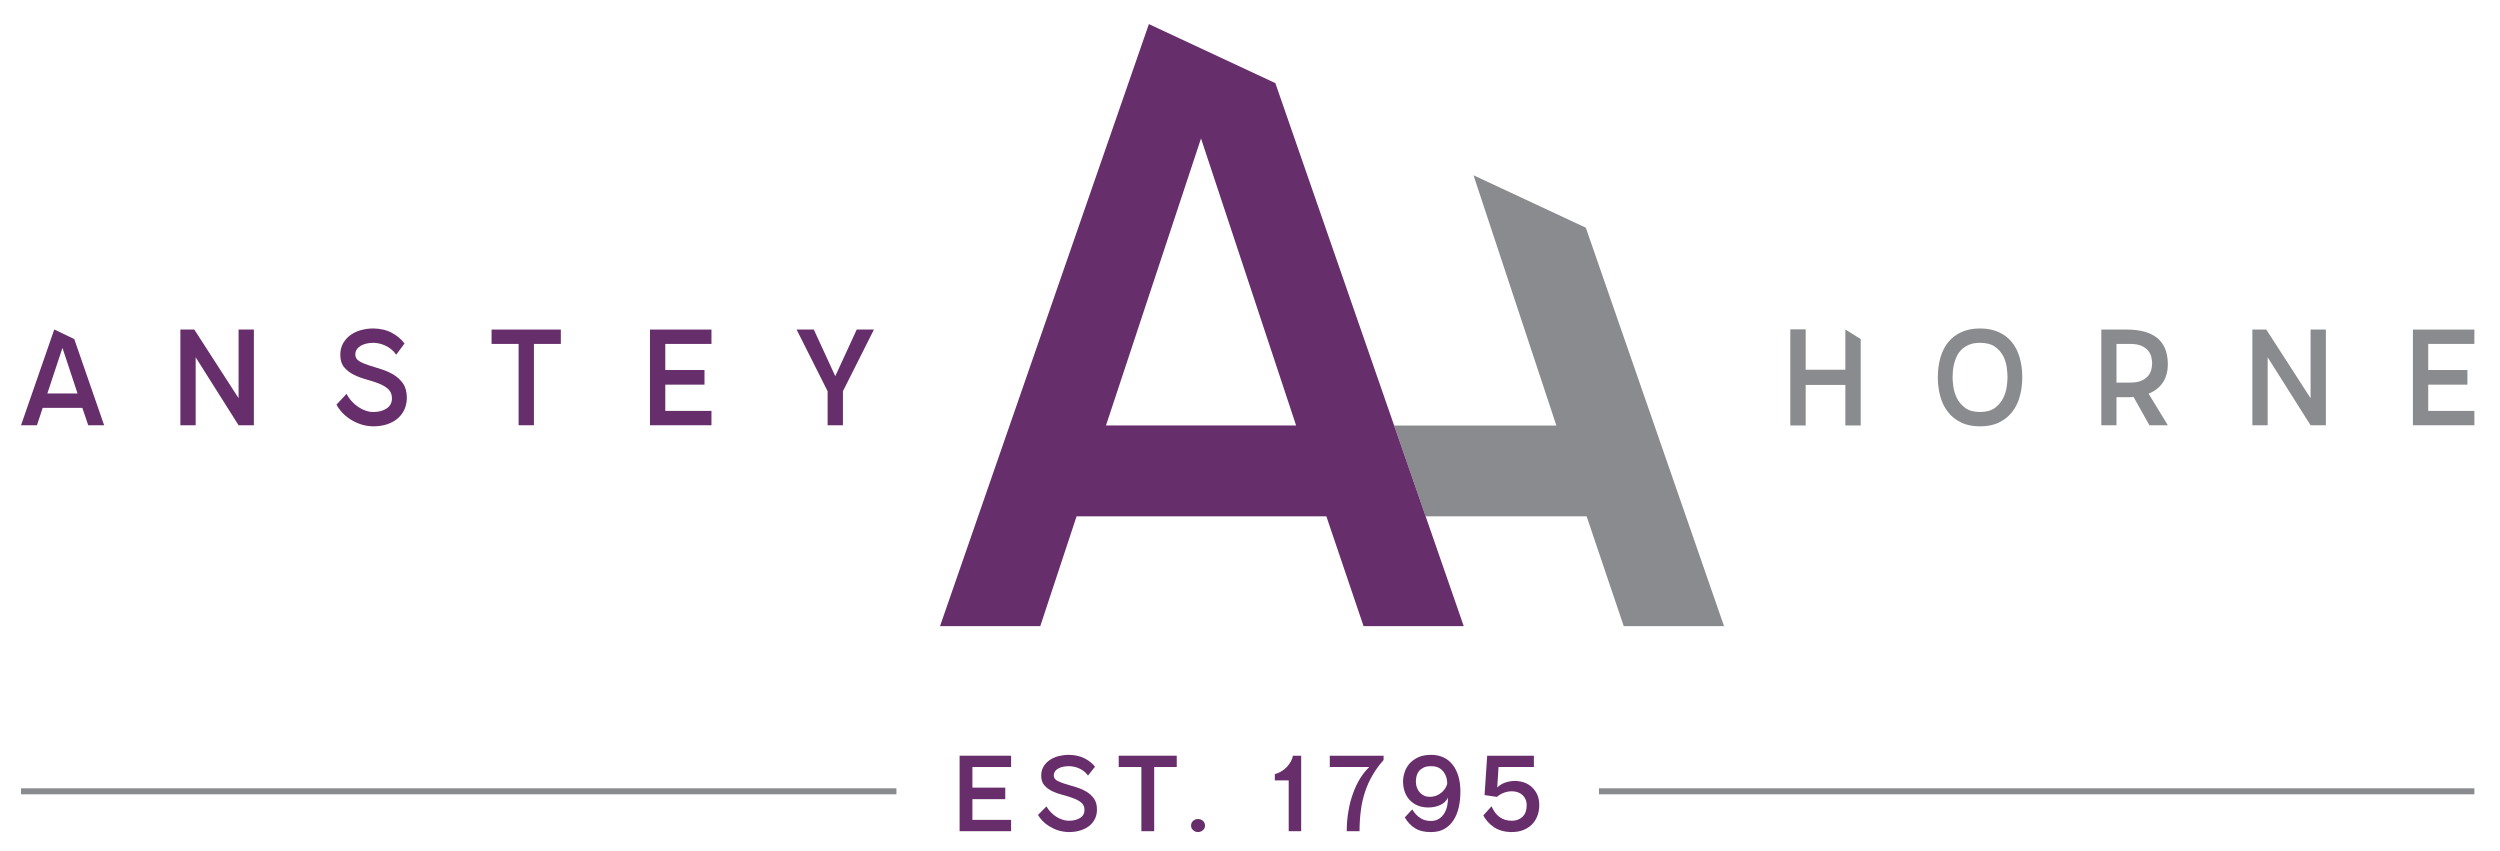 <?xml version="1.0" encoding="UTF-8" standalone="no"?>
<!DOCTYPE svg PUBLIC "-//W3C//DTD SVG 1.1//EN" "http://www.w3.org/Graphics/SVG/1.1/DTD/svg11.dtd">
<svg width="100%" height="100%" viewBox="0 0 1909 650" version="1.1" xmlns="http://www.w3.org/2000/svg" xmlns:xlink="http://www.w3.org/1999/xlink" xml:space="preserve" xmlns:serif="http://www.serif.com/" style="fill-rule:evenodd;clip-rule:evenodd;stroke-miterlimit:2;">
    <g id="Artboard1" transform="matrix(0.99,0,0,0.943,-285.946,-251.368)">
        <rect x="288.693" y="266.614" width="1927.21" height="688.611" style="fill:none;"/>
        <g transform="matrix(4.207,0,0,4.419,-20.59,-57.285)">
            <path d="M258.927,213.839L258.927,211.763L249.482,211.763L249.482,225.597L258.927,225.597L258.927,223.522L251.833,223.522L251.833,219.728L257.856,219.728L257.856,217.613L251.833,217.613L251.833,213.839L258.927,213.839Z" style="fill:rgb(104,46,108);fill-rule:nonzero;"/>
            <path d="M263.859,222.613C264.048,222.949 264.299,223.305 264.656,223.681C265.013,224.056 265.433,224.392 265.915,224.688C266.398,224.985 266.923,225.242 267.531,225.439C268.14,225.637 268.791,225.736 269.483,225.756C270.302,225.756 271.036,225.657 271.687,225.439C272.337,225.222 272.883,224.945 273.324,224.57C273.765,224.194 274.1,223.76 274.331,223.265C274.562,222.752 274.667,222.218 274.667,221.625C274.667,220.775 274.478,220.084 274.079,219.57C273.681,219.036 273.198,218.601 272.61,218.285C272.023,217.949 271.393,217.692 270.721,217.495C270.029,217.297 269.399,217.099 268.812,216.922C268.224,216.744 267.741,216.546 267.343,216.329C266.944,216.092 266.755,215.775 266.755,215.38C266.755,215.084 266.839,214.827 267.007,214.609C267.154,214.392 267.364,214.214 267.636,214.076C267.888,213.937 268.182,213.839 268.518,213.779C268.833,213.72 269.168,213.68 269.504,213.68C269.798,213.68 270.113,213.72 270.428,213.779C270.742,213.839 271.057,213.937 271.372,214.076C271.687,214.214 271.981,214.392 272.274,214.609C272.547,214.827 272.799,215.084 273.03,215.4L274.31,213.779C273.828,213.167 273.177,212.653 272.379,212.238C271.561,211.823 270.617,211.625 269.504,211.605C268.896,211.605 268.287,211.684 267.678,211.823C267.07,211.981 266.524,212.218 266.041,212.534C265.559,212.85 265.181,213.246 264.887,213.72C264.593,214.214 264.446,214.767 264.446,215.42C264.446,216.171 264.635,216.763 265.034,217.198C265.433,217.653 265.915,218.009 266.503,218.285C267.091,218.562 267.72,218.779 268.413,218.957C269.105,219.135 269.735,219.333 270.323,219.55C270.91,219.767 271.393,220.024 271.792,220.36C272.191,220.696 272.379,221.131 272.379,221.704C272.379,222.337 272.107,222.831 271.582,223.167C271.036,223.503 270.344,223.681 269.504,223.681C269.126,223.681 268.749,223.621 268.35,223.483C267.951,223.364 267.573,223.186 267.217,222.949C266.86,222.732 266.524,222.455 266.209,222.119C265.894,221.803 265.622,221.447 265.412,221.052L263.859,222.613Z" style="fill:rgb(104,46,108);fill-rule:nonzero;"/>
            <path d="M282.81,225.598L285.16,225.598L285.16,213.839L289.295,213.839L289.295,211.763L278.654,211.763L278.654,213.839L282.81,213.839L282.81,225.598Z" style="fill:rgb(104,46,108);fill-rule:nonzero;"/>
            <path d="M294.101,223.7C293.849,223.483 293.534,223.364 293.178,223.364C292.842,223.364 292.548,223.483 292.296,223.7C292.044,223.937 291.918,224.234 291.918,224.57C291.918,224.906 292.044,225.183 292.296,225.4C292.548,225.637 292.842,225.756 293.178,225.756C293.534,225.756 293.849,225.637 294.101,225.4C294.353,225.183 294.479,224.906 294.479,224.57C294.479,224.234 294.353,223.937 294.101,223.7Z" style="fill:rgb(104,46,108);fill-rule:nonzero;"/>
            <path d="M310.596,211.763C310.533,212.119 310.407,212.475 310.218,212.811C310.03,213.167 309.778,213.503 309.505,213.799C309.211,214.115 308.875,214.392 308.497,214.609C308.12,214.847 307.721,215.024 307.28,215.123L307.28,216.289L309.82,216.289L309.82,225.598L312.107,225.598L312.107,211.763L310.596,211.763Z" style="fill:rgb(104,46,108);fill-rule:nonzero;"/>
            <path d="M322.811,225.598C322.811,224.194 322.895,222.91 323.063,221.704C323.21,220.518 323.483,219.392 323.839,218.325C324.196,217.277 324.637,216.269 325.204,215.321C325.749,214.372 326.421,213.443 327.218,212.554L327.218,211.763L317.354,211.763L317.354,213.839L324.595,213.839C323.986,214.412 323.441,215.084 322.937,215.894C322.433,216.704 321.993,217.613 321.636,218.621C321.258,219.629 320.964,220.716 320.775,221.902C320.565,223.068 320.461,224.313 320.461,225.598L322.811,225.598Z" style="fill:rgb(104,46,108);fill-rule:nonzero;"/>
            <path d="M337.649,220.775C338.299,220.479 338.74,220.024 339.013,219.451C339.034,219.926 338.992,220.42 338.887,220.914C338.782,221.428 338.614,221.882 338.362,222.297C338.111,222.712 337.775,223.068 337.376,223.325C336.977,223.582 336.474,223.72 335.886,223.72C335.13,223.72 334.48,223.542 333.955,223.187C333.409,222.851 332.906,222.317 332.465,221.605L331.101,223.068C331.626,223.957 332.255,224.629 333.032,225.084C333.808,225.558 334.774,225.775 335.949,225.756C336.893,225.756 337.691,225.558 338.362,225.183C339.034,224.807 339.58,224.273 340.02,223.602C340.461,222.949 340.776,222.159 340.986,221.27C341.196,220.38 341.301,219.412 341.301,218.364C341.301,217.297 341.175,216.349 340.923,215.499C340.671,214.669 340.314,213.957 339.852,213.384C339.391,212.811 338.824,212.356 338.173,212.06C337.502,211.764 336.767,211.605 335.949,211.605C334.983,211.605 334.165,211.764 333.514,212.08C332.864,212.396 332.318,212.791 331.919,213.265C331.521,213.76 331.227,214.273 331.059,214.847C330.87,215.42 330.786,215.953 330.786,216.467C330.786,217.159 330.891,217.811 331.101,218.384C331.311,218.977 331.626,219.491 332.024,219.906C332.423,220.321 332.906,220.657 333.472,220.894C334.039,221.131 334.69,221.25 335.403,221.25C336.243,221.25 336.998,221.092 337.649,220.775ZM337.376,213.997C337.754,214.214 338.048,214.491 338.278,214.807C338.509,215.143 338.656,215.479 338.761,215.854C338.845,216.23 338.887,216.586 338.887,216.922C338.824,217.159 338.719,217.416 338.551,217.692C338.383,217.969 338.173,218.226 337.901,218.463C337.628,218.7 337.313,218.898 336.956,219.056C336.578,219.214 336.159,219.293 335.697,219.293C335.256,219.293 334.858,219.214 334.543,219.036C334.228,218.858 333.955,218.641 333.745,218.364C333.535,218.107 333.388,217.811 333.284,217.475C333.179,217.139 333.137,216.823 333.137,216.487C333.137,216.151 333.179,215.835 333.263,215.499C333.346,215.163 333.493,214.866 333.703,214.59C333.913,214.333 334.207,214.115 334.564,213.937C334.92,213.76 335.361,213.681 335.907,213.681C336.495,213.681 336.977,213.779 337.376,213.997Z" style="fill:rgb(104,46,108);fill-rule:nonzero;"/>
            <path d="M345.729,218.977L347.995,219.313C348.373,218.977 348.814,218.72 349.297,218.542C349.779,218.364 350.283,218.285 350.766,218.285C351.123,218.285 351.479,218.345 351.794,218.443C352.109,218.562 352.403,218.72 352.655,218.937C352.885,219.155 353.095,219.432 353.242,219.748C353.389,220.084 353.452,220.459 353.452,220.874C353.452,221.764 353.2,222.455 352.697,222.949C352.172,223.443 351.521,223.681 350.745,223.681C349.863,223.681 349.129,223.463 348.52,223.028C347.912,222.613 347.408,221.941 347.009,221.032L345.498,222.712C345.981,223.602 346.652,224.333 347.492,224.886C348.331,225.44 349.381,225.736 350.661,225.756C351.605,225.756 352.382,225.598 353.032,225.301C353.683,225.005 354.208,224.629 354.606,224.155C355.005,223.7 355.299,223.167 355.488,222.574C355.677,222.001 355.761,221.408 355.761,220.835C355.761,220.104 355.635,219.471 355.404,218.918C355.152,218.364 354.816,217.91 354.417,217.534C354.019,217.159 353.557,216.882 353.032,216.685C352.508,216.507 351.983,216.408 351.416,216.388C350.829,216.368 350.241,216.467 349.632,216.645C349.024,216.843 348.499,217.159 348.058,217.574L348.289,213.839L354.774,213.839L354.774,211.764L346.212,211.764L345.729,218.977Z" style="fill:rgb(104,46,108);fill-rule:nonzero;"/>
            <path d="M366.708,218.289L527.206,218.289" style="fill:none;stroke:rgb(137,139,142);stroke-width:1.1px;"/>
            <path d="M77.403,218.289L237.901,218.289" style="fill:none;stroke:rgb(137,139,142);stroke-width:1.1px;"/>
            <path d="M358.893,151.257L329.153,151.257L334.927,167.896L364.439,167.896L371.248,188.023L389.636,188.023L364.294,115.008L343.702,105.405L358.893,151.257Z" style="fill:rgb(137,139,142);fill-rule:nonzero;"/>
            <path d="M284.193,77.703L284.182,77.713L245.895,188.021L264.273,188.021L270.927,167.904L316.726,167.904L323.545,188.021L341.913,188.021L307.372,88.516L284.193,77.703ZM293.744,98.657L311.18,151.255L276.318,151.255L293.744,98.657Z" style="fill:rgb(103,46,108);fill-rule:nonzero;"/>
            <path d="M85,137.031L87.766,145.383L82.233,145.383L85,137.031ZM80.322,151.217L81.377,148.024L88.647,148.024L89.728,151.217L92.646,151.217L87.164,135.421L83.5,133.657L83.482,133.707L77.403,151.217L80.322,151.217Z" style="fill:rgb(103,46,108);fill-rule:nonzero;"/>
            <path d="M120.095,151.209L117.29,151.209L109.425,138.761L109.425,151.209L106.619,151.209L106.619,133.676L109.174,133.676L117.29,146.25L117.29,133.676L120.095,133.676L120.095,151.209Z" style="fill:rgb(103,46,108);fill-rule:nonzero;"/>
            <path d="M137.094,145.448C137.344,145.949 137.657,146.404 138.033,146.814C138.409,147.223 138.813,147.573 139.248,147.865C139.682,148.158 140.133,148.383 140.6,148.542C141.068,148.701 141.527,148.78 141.978,148.78C142.98,148.78 143.802,148.563 144.445,148.128C145.088,147.695 145.41,147.076 145.41,146.275C145.41,145.557 145.176,144.989 144.708,144.572C144.241,144.154 143.656,143.812 142.955,143.545C142.254,143.278 141.493,143.031 140.675,142.806C139.857,142.58 139.098,142.292 138.396,141.941C137.695,141.591 137.11,141.136 136.643,140.577C136.175,140.017 135.941,139.261 135.941,138.31C135.941,137.492 136.117,136.778 136.467,136.168C136.818,135.559 137.277,135.053 137.845,134.653C138.412,134.252 139.06,133.956 139.786,133.763C140.513,133.572 141.243,133.475 141.978,133.475C143.297,133.492 144.437,133.76 145.397,134.277C146.357,134.794 147.129,135.446 147.714,136.23L146.186,138.285C145.919,137.888 145.614,137.554 145.272,137.281C144.929,137.009 144.571,136.786 144.195,136.613C143.819,136.44 143.443,136.312 143.068,136.23C142.692,136.147 142.329,136.105 141.978,136.105C141.577,136.105 141.18,136.147 140.788,136.23C140.396,136.314 140.045,136.443 139.736,136.618C139.427,136.793 139.177,137.014 138.985,137.281C138.793,137.548 138.697,137.872 138.697,138.256C138.697,138.773 138.93,139.173 139.398,139.456C139.865,139.74 140.45,139.994 141.151,140.219C141.853,140.444 142.608,140.682 143.418,140.932C144.228,141.182 144.984,141.515 145.685,141.932C146.386,142.349 146.971,142.89 147.439,143.558C147.906,144.225 148.14,145.1 148.14,146.183C148.14,146.917 148.002,147.604 147.727,148.246C147.451,148.888 147.05,149.442 146.524,149.909C145.998,150.376 145.351,150.743 144.583,151.01C143.815,151.276 142.938,151.41 141.953,151.41C141.118,151.393 140.341,151.259 139.623,151.009C138.905,150.759 138.258,150.441 137.682,150.057C137.106,149.673 136.609,149.247 136.192,148.78C135.774,148.312 135.457,147.862 135.24,147.427L137.094,145.448Z" style="fill:rgb(103,46,108);fill-rule:nonzero;"/>
            <path d="M168.632,136.306L163.673,136.306L163.673,133.676L176.372,133.676L176.372,136.306L171.438,136.306L171.438,151.209L168.632,151.209L168.632,136.306Z" style="fill:rgb(103,46,108);fill-rule:nonzero;"/>
            <path d="M195.525,136.306L195.525,141.09L202.713,141.09L202.713,143.77L195.525,143.77L195.525,148.579L203.991,148.579L203.991,151.209L192.719,151.209L192.719,133.676L203.991,133.676L203.991,136.306L195.525,136.306Z" style="fill:rgb(103,46,108);fill-rule:nonzero;"/>
            <path d="M228.091,151.209L225.285,151.209L225.285,144.972L219.599,133.676L222.755,133.676L226.688,142.217L230.62,133.676L233.776,133.676L228.091,144.972L228.091,151.209Z" style="fill:rgb(103,46,108);fill-rule:nonzero;"/>
            <path d="M436.572,148.78C437.707,148.78 438.609,148.534 439.277,148.043C439.945,147.551 440.45,146.963 440.793,146.28C441.135,145.597 441.356,144.901 441.456,144.193C441.556,143.484 441.607,142.905 441.607,142.455C441.607,142.005 441.565,141.422 441.481,140.705C441.398,139.989 441.189,139.289 440.855,138.605C440.521,137.922 440.016,137.335 439.34,136.843C438.663,136.352 437.74,136.105 436.572,136.105C435.787,136.105 435.119,136.222 434.568,136.455C434.017,136.688 433.554,136.989 433.178,137.355C432.802,137.722 432.506,138.139 432.289,138.605C432.071,139.072 431.909,139.539 431.8,140.005C431.691,140.472 431.621,140.922 431.587,141.355C431.554,141.788 431.537,142.155 431.537,142.455C431.537,142.905 431.587,143.484 431.687,144.193C431.788,144.901 432.009,145.597 432.351,146.28C432.693,146.963 433.198,147.551 433.867,148.043C434.534,148.534 435.436,148.78 436.572,148.78ZM436.572,151.41C435.202,151.41 434.029,151.168 433.053,150.683C432.076,150.199 431.274,149.548 430.648,148.73C430.022,147.912 429.562,146.96 429.27,145.874C428.978,144.789 428.832,143.645 428.832,142.442C428.832,141.09 428.995,139.863 429.32,138.761C429.646,137.658 430.134,136.715 430.786,135.93C431.437,135.145 432.247,134.54 433.215,134.114C434.184,133.688 435.303,133.475 436.572,133.475C437.841,133.475 438.96,133.688 439.928,134.114C440.896,134.54 441.707,135.145 442.358,135.93C443.009,136.715 443.498,137.658 443.823,138.761C444.149,139.863 444.312,141.09 444.312,142.442C444.312,143.645 444.165,144.789 443.873,145.874C443.581,146.96 443.122,147.912 442.496,148.73C441.87,149.548 441.068,150.199 440.091,150.683C439.114,151.168 437.941,151.41 436.572,151.41Z" style="fill:rgb(137,139,142);fill-rule:nonzero;"/>
            <path d="M468.123,139.85C468.123,139.551 468.081,139.197 467.998,138.79C467.914,138.382 467.735,137.995 467.459,137.629C467.184,137.263 466.779,136.951 466.244,136.693C465.71,136.435 464.992,136.306 464.09,136.306L461.586,136.306L461.586,143.394L464.09,143.394C464.992,143.394 465.71,143.266 466.244,143.008C466.779,142.75 467.184,142.438 467.459,142.071C467.735,141.705 467.914,141.319 467.998,140.911C468.081,140.503 468.123,140.15 468.123,139.85ZM461.586,146.074L461.586,151.209L458.805,151.209L458.805,133.676L463.514,133.676C465.919,133.676 467.76,134.185 469.037,135.204C470.315,136.223 470.97,137.8 471.004,139.938C471.004,141.307 470.703,142.447 470.102,143.357C469.501,144.267 468.624,144.956 467.472,145.423L471.004,151.209L467.622,151.209L464.717,146.024C464.516,146.058 464.316,146.074 464.116,146.074L461.586,146.074Z" style="fill:rgb(137,139,142);fill-rule:nonzero;"/>
            <path d="M499.975,151.209L497.17,151.209L489.305,138.761L489.305,151.209L486.499,151.209L486.499,133.676L489.054,133.676L497.17,146.25L497.17,133.676L499.975,133.676L499.975,151.209Z" style="fill:rgb(137,139,142);fill-rule:nonzero;"/>
            <path d="M518.739,136.306L518.739,141.09L525.928,141.09L525.928,143.77L518.739,143.77L518.739,148.579L527.206,148.579L527.206,151.209L515.934,151.209L515.934,133.676L527.206,133.676L527.206,136.306L518.739,136.306Z" style="fill:rgb(137,139,142);fill-rule:nonzero;"/>
            <path d="M404.605,141.034L404.605,133.639L401.788,133.639L401.788,151.246L404.605,151.246L404.605,143.825L411.875,143.825L411.875,151.246L414.691,151.246L414.691,135.421L411.875,133.659L411.875,141.034L404.605,141.034Z" style="fill:rgb(137,139,142);fill-rule:nonzero;"/>
        </g>
    </g>
</svg>
